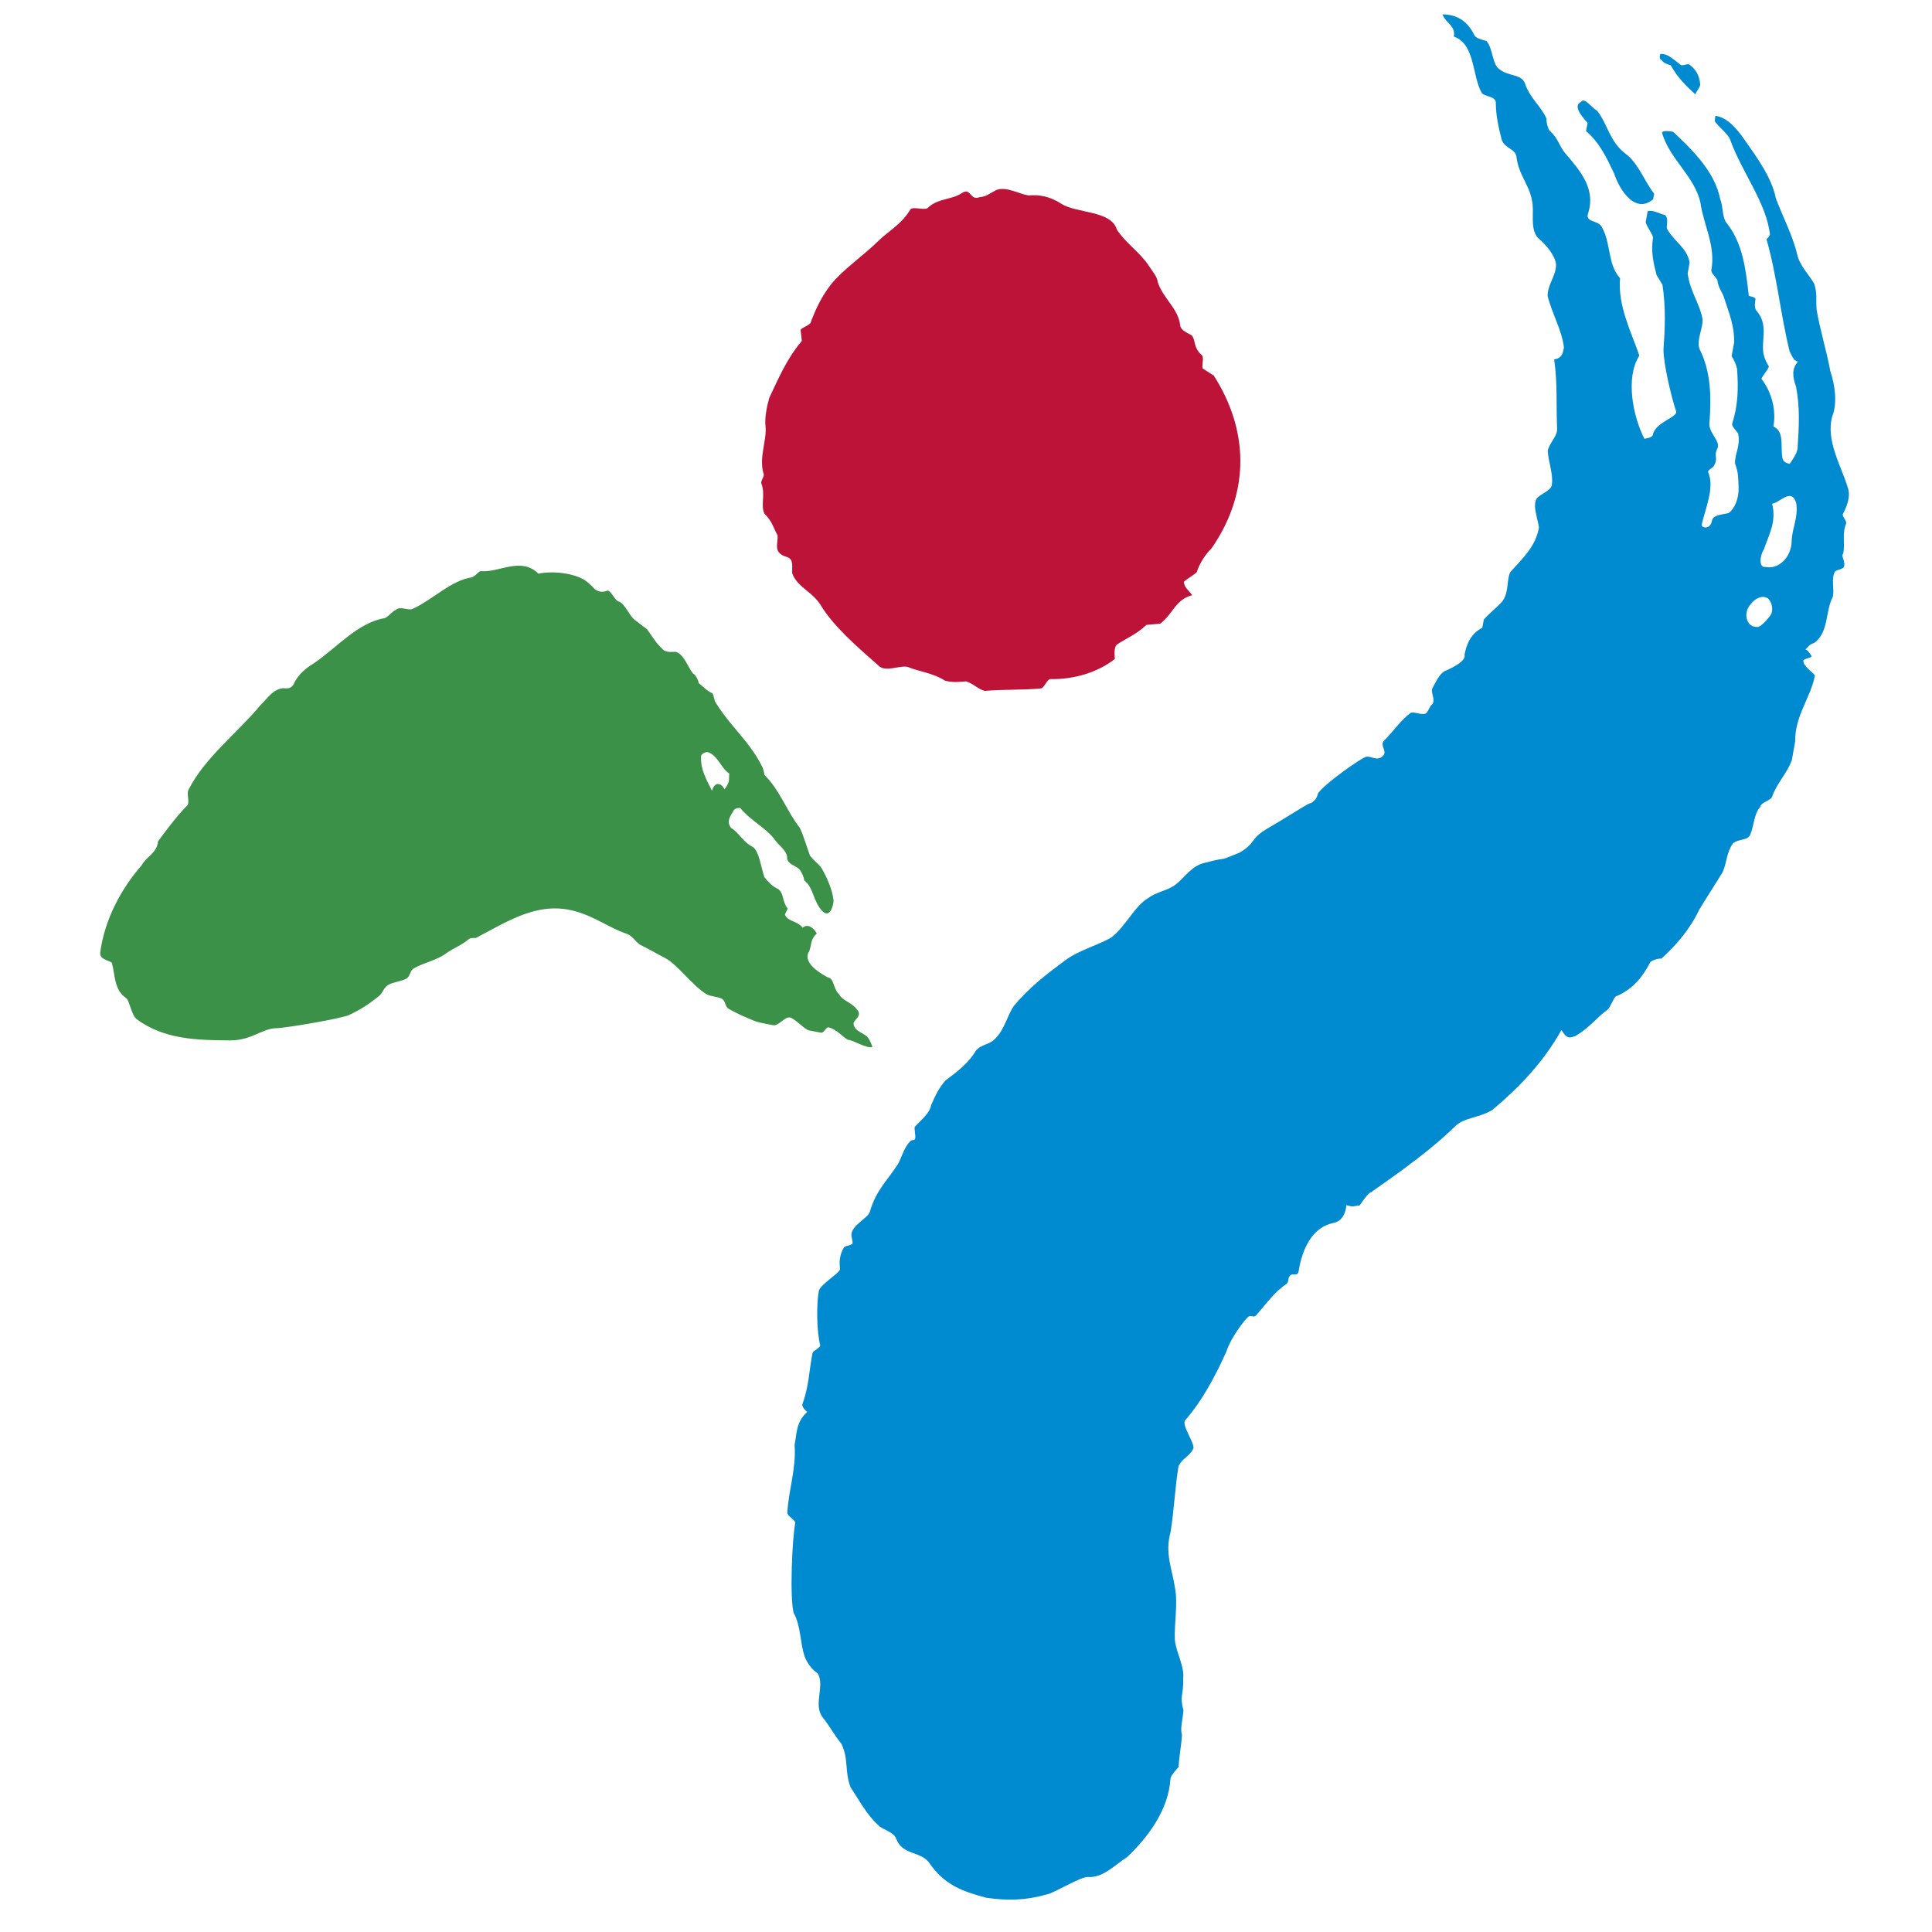 <?xml version="1.0" encoding="utf-8"?>
<svg xmlns="http://www.w3.org/2000/svg" enable-background="new 0 0 128 128" height="128px" id="_1" version="1.1" viewBox="0 0 128 128" width="128px" x="0px" y="0px">
<g>
	<path d="M76.12,17.62c0.238,0.372,0.55,0.703,0.585,1.075c0.354,1.087,1.36,1.739,1.484,2.85&#xD;&#xA;		c0.042,0.369,0.522,0.516,0.773,0.681c0.271,0.346,0.081,0.738,0.604,1.251c0.249,0.162,0.06,0.555,0.102,0.926&#xD;&#xA;		c0.248,0.162,0.507,0.326,0.752,0.487c2.255,3.531,2.475,7.627-0.142,11.427c-0.418,0.414-0.815,1.011-0.986,1.588&#xD;&#xA;		c-0.213,0.208-0.65,0.437-0.863,0.644c0.041,0.375,0.291,0.534,0.561,0.883c-1.129,0.294-1.258,1.237-2.122,1.886&#xD;&#xA;		c-0.228,0.018-0.688,0.064-0.92,0.084c-0.634,0.619-1.305,0.87-1.957,1.306c-0.206,0.208-0.149,0.765-0.127,0.947&#xD;&#xA;		c-1.07,0.849-2.646,1.373-4.283,1.337c-0.228,0.025-0.398,0.601-0.63,0.621c-1.155,0.111-2.558,0.054-3.713,0.162&#xD;&#xA;		c-0.482-0.141-0.753-0.487-1.237-0.633c-0.46,0.046-0.921,0.087-1.406-0.052c-0.751-0.495-1.692-0.59-2.431-0.895&#xD;&#xA;		c-0.481-0.146-1.365,0.31-1.864-0.013c-1.55-1.357-3.095-2.701-3.949-4.123c-0.565-0.88-1.529-1.162-1.863-2.068&#xD;&#xA;		c-0.038-0.372,0.135-0.947-0.354-1.088c-0.966-0.287-0.562-0.885-0.621-1.439c-0.294-0.534-0.338-0.903-0.856-1.419&#xD;&#xA;		c-0.294-0.534,0.083-1.319-0.224-2.035c-0.021-0.187,0.188-0.396,0.169-0.58c-0.353-1.09,0.218-2.263,0.115-3.189&#xD;&#xA;		c-0.065-0.554,0.088-1.321,0.254-1.896c0.571-1.178,1.121-2.54,2.152-3.759c-0.022-0.18-0.063-0.549-0.082-0.738&#xD;&#xA;		c0.211-0.21,0.44-0.227,0.651-0.439c0.359-0.965,0.736-1.75,1.353-2.555c0.816-1.011,2.122-1.883,3.175-2.917&#xD;&#xA;		c0.627-0.619,1.512-1.075,2.101-2.071c0.213-0.205,0.946,0.101,1.159-0.102c0.628-0.624,1.574-0.523,2.225-0.96&#xD;&#xA;		c0.648-0.431,0.519,0.511,1.19,0.262c0.464-0.043,0.67-0.249,1.114-0.479c0.669-0.246,1.425,0.239,2.14,0.364&#xD;&#xA;		c0.689-0.069,1.404,0.056,2.158,0.543c1.004,0.654,3.313,0.434,3.686,1.714C74.555,16.088,75.557,16.743,76.12,17.62z" fill="#BD1339"/>
	<path d="M115.186,32.268c-0.026-0.581,0-0.931-0.23-1.54c-0.063-0.577,0.392-1.221,0.194-2.012&#xD;&#xA;		c-0.133-0.212-0.426-0.464-0.39-0.641c0.39-1.216,0.421-2.33,0.323-3.653c-0.1-0.398-0.228-0.611-0.359-0.829&#xD;&#xA;		c0.031-0.177,0.098-0.536,0.165-0.893c0.028-1.11-0.329-1.934-0.654-2.94c-0.1-0.39-0.394-0.644-0.457-1.216&#xD;&#xA;		c-0.132-0.213-0.426-0.469-0.397-0.647c0.295-1.614-0.489-2.904-0.719-4.443c-0.362-1.755-2.023-2.864-2.55-4.654&#xD;&#xA;		c0.027-0.183,0.571-0.106,0.735-0.068c1.308,1.217,2.749,2.648,3.107,4.404c0.229,0.613,0.132,1.146,0.396,1.581&#xD;&#xA;		c1.107,1.356,1.306,3.079,1.503,4.797c-0.029,0.182,0.327,0.072,0.457,0.292c-0.031,0.174-0.098,0.534,0.033,0.749&#xD;&#xA;		c0.85,0.929,0.328,1.932,0.494,2.902c0.099,0.395,0.225,0.608,0.355,0.821c-0.031,0.182-0.453,0.652-0.489,0.826&#xD;&#xA;		c0.691,0.896,0.982,2.081,0.79,3.153c0.784,0.362,0.425,1.396,0.619,2.187c0.126,0.215,0.297,0.25,0.46,0.287&#xD;&#xA;		c0.224-0.323,0.452-0.646,0.52-1.006c0.1-1.468,0.164-2.758-0.101-4.118c-0.227-0.608-0.298-1.183,0.13-1.646&#xD;&#xA;		c-0.327-0.072-0.428-0.47-0.556-0.686c-0.587-2.365-0.835-5.013-1.533-7.432c0,0,0.193-0.142,0.231-0.318&#xD;&#xA;		c-0.248-2.117-1.86-4.111-2.625-6.245c-0.121-0.382-0.742-0.836-1.031-1.247c0,0,0.02-0.18,0.04-0.362&#xD;&#xA;		c0.827,0.116,1.457,0.914,1.891,1.529c0.861,1.224,1.856,2.582,2.116,3.941c0.458,1.216,1.133,2.504,1.405,3.689&#xD;&#xA;		c0.179,0.79,0.756,1.308,1.135,1.965c0.217,0.616,0.106,1.147,0.16,1.722c0.234,1.368,0.653,2.692,0.907,4.059&#xD;&#xA;		c0.328,0.998,0.466,2.145,0.133,3.007c-0.451,1.576,0.593,3.297,1.017,4.693c0.23,0.61-0.061,1.291-0.321,1.793&#xD;&#xA;		c-0.032,0.177,0.261,0.431,0.226,0.608c-0.294,0.677-0.062,1.29-0.197,2.009c-0.192,0.141,0.232,0.606,0.006,0.926&#xD;&#xA;		c-0.198,0.146-0.358,0.11-0.558,0.257c-0.26,0.498-0.029,1.111-0.131,1.647c-0.521,1-0.259,2.363-1.238,3.081&#xD;&#xA;		c-0.36,0.103-0.396,0.285-0.588,0.431c0.161,0.034,0.294,0.25,0.423,0.465c-0.195,0.141-0.362,0.104-0.554,0.25&#xD;&#xA;		c-0.063,0.356,0.628,0.797,0.763,1.01c-0.266,1.437-1.339,2.688-1.308,4.375c-0.064,0.359-0.164,0.896-0.224,1.255&#xD;&#xA;		c-0.33,0.859-0.95,1.47-1.277,2.327c-0.063,0.356-0.748,0.397-0.814,0.754c-0.427,0.464-0.388,1.216-0.688,1.898&#xD;&#xA;		c-0.227,0.323-0.718,0.218-1.109,0.5c-0.454,0.644-0.392,1.219-0.683,1.901c-0.491,0.823-1.088,1.709-1.575,2.532&#xD;&#xA;		c-0.554,1.186-1.491,2.324-2.499,3.22c-0.166-0.033-0.525,0.072-0.722,0.219c-0.521,1-1.117,1.757-2.226,2.258&#xD;&#xA;		c-0.166-0.034-0.411,0.746-0.606,0.891c-0.767,0.568-1.208,1.215-2.134,1.754c-0.348,0.107-0.54,0.252-0.928-0.395&#xD;&#xA;		c-1.208,2.154-2.833,3.838-4.594,5.308c-0.917,0.538-1.853,0.478-2.462,1.081c-2.002,1.978-5.192,4.068-5.555,4.361&#xD;&#xA;		c-0.152-0.039-0.764,0.877-0.764,0.877c-0.651,0.057-0.278,0.115-0.876-0.023c0,0-0.026,1.012-0.843,1.176&#xD;&#xA;		c-1.724,0.344-2.178,2.345-2.313,3.174c-0.068,0.41-0.354,0.128-0.552,0.297c-0.196,0.168-0.066,0.408-0.263,0.58&#xD;&#xA;		c-0.748,0.462-1.396,1.383-2.02,2.088c-0.192,0.168-0.321-0.082-0.519,0.091c-0.198,0.163-1.112,1.303-1.44,2.299&#xD;&#xA;		c-0.786,1.744-1.645,3.308-2.726,4.541c-0.264,0.3,0.61,1.468,0.546,1.862c-0.25,0.552-0.746,0.645-0.99,1.193&#xD;&#xA;		c-0.228,1.373-0.289,2.895-0.523,4.344c-0.393,1.416,0.094,2.422,0.286,3.684c0.214,1.063-0.057,2.436-0.003,3.467&#xD;&#xA;		c0.076,0.832,0.642,1.742,0.551,2.55c0.031,1.239-0.254,1.073,0.015,2.114c-0.035,0.61-0.235,1.209-0.096,1.627&#xD;&#xA;		c-0.049,0.818-0.179,1.322-0.224,2.137c-0.175,0.195-0.53,0.58-0.539,0.783c-0.123,2.037-1.458,3.833-2.854,5.17&#xD;&#xA;		c-0.863,0.555-1.615,1.403-2.605,1.332c-0.493-0.029-2.151,1.018-2.702,1.148c-1.467,0.416-2.636,0.424-4.037,0.23&#xD;&#xA;		c-1.551-0.423-2.777-0.811-3.842-2.396c-0.634-0.706-1.728-0.442-2.135-1.528c-0.125-0.428-1.019-0.65-1.17-0.876&#xD;&#xA;		c-0.808-0.731-1.238-1.614-1.847-2.519c-0.41-1.081-0.112-1.822-0.601-2.871c-0.512-0.647-0.73-1.102-1.236-1.748&#xD;&#xA;		c-0.674-0.854,0.157-2.084-0.338-2.928c-0.351-0.225-0.686-0.654-0.848-1.074c-0.323-0.84-0.249-2.051-0.749-2.936&#xD;&#xA;		c-0.269-1.063-0.097-4.9,0.104-5.935c0.042-0.21-0.556-0.5-0.521-0.714c0.081-1.486,0.599-2.934,0.479-4.471&#xD;&#xA;		c0.161-0.826,0.083-1.488,0.833-2.193c0,0-0.354-0.288-0.318-0.496c0.434-1.203,0.432-2.125,0.665-3.371&#xD;&#xA;		c0.038-0.207,0.479-0.333,0.521-0.541c-0.243-0.911-0.255-2.764-0.097-3.596c0.078-0.415,1.15-1.031,1.396-1.405&#xD;&#xA;		c0.036-0.202-0.154-0.736,0.247-1.452c0.104-0.177,0.385-0.123,0.589-0.287c0.034-0.211-0.102-0.457-0.065-0.664&#xD;&#xA;		c0.102-0.619,1.151-1.068,1.223-1.48c0.416-1.409,1.125-1.996,1.862-3.143c0.271-0.501,0.372-1.04,0.807-1.504&#xD;&#xA;		c0.197-0.145,0.295-0.006,0.328-0.186c0.035-0.18-0.061-0.576-0.033-0.752c0.417-0.469,0.989-0.897,1.085-1.436&#xD;&#xA;		c0.289-0.683,0.544-1.184,0.959-1.652c0.766-0.57,1.529-1.147,2.008-1.969c0.414-0.469,0.892-0.358,1.31-0.826&#xD;&#xA;		c0.604-0.61,0.766-1.503,1.212-2.146c1.053-1.261,2.199-2.119,3.35-2.979c0.952-0.721,2.169-1.006,3.092-1.544&#xD;&#xA;		c0.956-0.716,1.532-2.076,2.456-2.615c0.57-0.43,1.244-0.467,1.818-0.898c0.575-0.428,1.054-1.254,1.914-1.434&#xD;&#xA;		c1.907-0.505,0.542,0.035,2.328-0.682c1.114-0.68,0.653-0.868,1.766-1.553c1.852-1.078,2.815-1.763,2.971-1.729&#xD;&#xA;		c0.191-0.139,0.382-0.285,0.448-0.639c0.444-0.652,2.814-2.309,3.169-2.42c0.35-0.104,0.765,0.359,1.174-0.104&#xD;&#xA;		c0.229-0.323-0.224-0.611,0-0.934c0.608-0.608,1.19-1.432,1.777-1.861c0.196-0.144,0.655,0.141,1.013,0.031&#xD;&#xA;		c0.195-0.139,0.262-0.5,0.456-0.64c0.229-0.323-0.194-0.787,0.031-1.113c0.262-0.503,0.521-1,0.885-1.105&#xD;&#xA;		c0.555-0.256,1.303-0.646,1.207-1.039c0.128-0.719,0.424-1.401,1.176-1.793c0.029-0.177,0.067-0.365,0.101-0.539&#xD;&#xA;		c0.419-0.47,0.811-0.75,1.235-1.216c0.458-0.649,0.259-1.434,0.523-1.937c0.847-0.932,1.665-1.683,1.894-2.938&#xD;&#xA;		c-0.067-0.575-0.427-1.398-0.165-1.904c0.225-0.318,0.944-0.534,1.011-0.893c0.132-0.715-0.229-1.542-0.26-2.293&#xD;&#xA;		c0.092-0.536,0.681-0.965,0.614-1.54c-0.063-1.506,0.035-2.976-0.191-4.516c0.517-0.072,0.583-0.431,0.647-0.788&#xD;&#xA;		c-0.131-1.147-0.783-2.219-1.077-3.405c-0.032-0.751,0.581-1.362,0.551-2.114c-0.065-0.572-0.614-1.254-1.211-1.757&#xD;&#xA;		c-0.552-0.683-0.19-1.717-0.39-2.504c-0.162-0.967-0.884-1.688-1.015-2.83c-0.064-0.575-0.751-0.541-0.981-1.149&#xD;&#xA;		c-0.196-0.788-0.391-1.577-0.391-2.509c-0.099-0.393-0.618-0.321-0.914-0.572c-0.657-1.075-0.428-3.261-1.867-3.761&#xD;&#xA;		c0.132-0.716-0.52-0.862-0.753-1.468c0.854,0,1.634,0.356,2.124,1.398c0.134,0.213,0.624,0.321,0.786,0.357&#xD;&#xA;		c0.429,0.464,0.394,1.575,0.85,1.865c0.586,0.498,1.471,0.321,1.697,0.931c0.327,0.998,1.082,1.537,1.44,2.363&#xD;&#xA;		c-0.032,0.18,0.067,0.572,0.194,0.787c0.592,0.501,0.654,1.072,1.076,1.538c0.982,1.149,1.965,2.299,1.506,3.871&#xD;&#xA;		c-0.287,0.683,0.589,0.503,0.855,0.929c0.656,1.08,0.389,2.511,1.239,3.44c-0.159,1.832,0.723,3.515,1.278,5.126&#xD;&#xA;		c-0.946,1.47-0.419,4.043,0.333,5.511c0,0,0.52-0.066,0.559-0.249c0.156-0.895,1.791-1.193,1.525-1.622&#xD;&#xA;		c-0.326-1.009-0.819-3.102-0.819-4.033c0.101-1.47,0.161-2.761-0.066-4.3c-0.131-0.217-0.262-0.433-0.393-0.646&#xD;&#xA;		c-0.199-0.788-0.393-1.58-0.229-2.473c-0.1-0.393-0.393-0.642-0.489-1.036c0.033-0.183,0.097-0.537,0.131-0.716&#xD;&#xA;		c0.358-0.11,0.816,0.18,1.144,0.251c0.297,0.249,0.029,0.747,0.162,0.965c0.521,0.862,1.308,1.219,1.47,2.186&#xD;&#xA;		c-0.03,0.178-0.099,0.537-0.126,0.718c0.132,1.146,0.814,2.04,0.979,3.01c0.068,0.573-0.422,1.394-0.19,2.009&#xD;&#xA;		c0.747,1.465,0.779,3.149,0.657,4.798c-0.138,0.716,0.776,1.288,0.517,1.791c-0.259,0.503,0.07,0.572-0.195,1.078&#xD;&#xA;		c-0.033,0.18-0.39,0.282-0.422,0.464c0.487,1.039-0.251,2.614-0.416,3.51c-0.03,0.179,0.557,0.37,0.681-0.288&#xD;&#xA;		c0.07-0.398,0.748-0.393,1.105-0.5C114.927,33.697,115.217,33.017,115.186,32.268z M118.703,35.847&#xD;&#xA;		c0.033-0.911,0.46-1.575,0.295-2.543c-0.323-1.002-1.063-0.007-1.591,0.068c0.298,1.18-0.189,2.001-0.553,3.04&#xD;&#xA;		c-0.224,0.324-0.39,1.222,0.133,1.15C117.805,37.739,118.677,36.957,118.703,35.847z M117.305,40.752&#xD;&#xA;		c0.204-0.285,0.108-0.859-0.185-1.113c-0.456-0.285-1.044,0.146-1.307,0.646c-0.263,0.501-0.065,1.291,0.624,1.252&#xD;&#xA;		C116.599,41.576,117.073,41.08,117.305,40.752z" fill="#008BD0"/>
	<path d="M107.697,10.185c0.866,0.659,1.212,1.76,1.898,2.655l-0.07,0.359c-1.203,1.037-2.253-0.685-2.578-1.686&#xD;&#xA;		c-0.489-1.039-0.981-2.078-1.869-2.83c0.035-0.176,0.073-0.359,0.106-0.539c-0.429-0.469-0.981-1.146-0.429-1.398&#xD;&#xA;		c0.225-0.321,0.621,0.326,1.076,0.608C106.52,8.253,106.65,9.397,107.697,10.185z" fill="#008BD0"/>
	<path d="M112.642,5.587c0.013,0.18-0.277,0.49-0.319,0.667c-0.569-0.523-1.14-1.051-1.634-1.929&#xD;&#xA;		c-0.158-0.049-0.479-0.131-0.608-0.354c-0.158-0.043-0.122-0.221-0.084-0.395c0.523-0.052,0.934,0.434,1.382,0.739&#xD;&#xA;		c0.158,0.041,0.365-0.092,0.521-0.051C112.347,4.569,112.597,5.01,112.642,5.587z" fill="#008BD0"/>
	<path d="M38.912,38.561c0.156,0.131,0.389,0.337,0.514,0.493c0.266,0.174,0.537,0.197,0.819,0.072&#xD;&#xA;		c0.271,0.019,0.512,0.721,0.788,0.739c0.392,0.185,0.639,0.883,1.025,1.216c0.262,0.17,0.534,0.421,0.796,0.596&#xD;&#xA;		c0.371,0.482,0.614,0.949,1.001,1.283c0.251,0.32,0.664,0.208,0.941,0.229c0.533,0.192,0.747,0.962,1.124,1.444&#xD;&#xA;		c0.138,0.01,0.376,0.482,0.37,0.632c0.258,0.169,0.51,0.49,0.908,0.672c0.116,0.164,0.104,0.461,0.223,0.623&#xD;&#xA;		c0.982,1.586,2.28,2.591,3.115,4.313c0,0,0.109,0.311,0.102,0.462c1.021,0.985,1.466,2.376,2.343,3.5&#xD;&#xA;		c0.237,0.47,0.459,1.239,0.683,1.858c0.254,0.322,0.517,0.495,0.763,0.815c0.364,0.632,0.72,1.414,0.8,2.171&#xD;&#xA;		c-0.021,0.3-0.222,1.186-0.736,0.692c-0.638-0.654-0.568-1.547-1.217-2.055c0.014-0.146-0.163-0.539-0.292-0.693&#xD;&#xA;		c-0.262-0.313-0.732-0.295-0.836-0.749c0.034-0.451-0.471-0.816-0.731-1.129c-0.649-0.929-1.589-1.275-2.369-2.211&#xD;&#xA;		c-0.141-0.005-0.278-0.013-0.42,0.13c-0.144,0.29-0.572,0.724-0.182,1.191c0.531,0.325,0.782,0.938,1.453,1.271&#xD;&#xA;		c0.398,0.317,0.499,1.223,0.742,1.984c0.259,0.311,0.524,0.624,0.926,0.796c0.396,0.315,0.238,0.796,0.614,1.278&#xD;&#xA;		c-0.014,0.15-0.157,0.283-0.174,0.433c0.244,0.476,0.798,0.367,1.176,0.85c0.292-0.274,0.693-0.057,0.932,0.377&#xD;&#xA;		c-0.444,0.418-0.327,0.726-0.498,1.17c-0.464,0.709,0.581,1.394,1.236,1.747c0.414,0.033,0.354,0.783,0.743,1.111&#xD;&#xA;		c0.242,0.475,0.919,0.528,1.285,1.159c0.119,0.313-0.168,0.439-0.325,0.727c-0.036,0.452,0.497,0.642,0.756,0.813&#xD;&#xA;		c0.265,0.174,0.378,0.488,0.492,0.795c-0.419,0.113-1.227-0.443-1.631-0.48c-0.258-0.115-0.75-0.707-1.276-0.822&#xD;&#xA;		c-0.179-0.039-0.302,0.395-0.499,0.354c-0.244-0.044-0.513-0.098-0.781-0.146c-0.289-0.051-0.979-0.813-1.281-0.861&#xD;&#xA;		c-0.342-0.06-0.756,0.566-1.088,0.513c-1.23-0.212-1.275-0.294-1.667-0.457c-0.456-0.182-0.887-0.395-1.295-0.626&#xD;&#xA;		c-0.267-0.144-0.191-0.498-0.438-0.656c-0.251-0.162-0.787-0.159-1.037-0.316c-0.985-0.603-1.915-1.965-2.753-2.403&#xD;&#xA;		c-0.56-0.288-1.024-0.569-1.638-0.868c-0.305-0.188-0.519-0.604-0.897-0.732c-1.153-0.389-2.081-1.121-3.398-1.491&#xD;&#xA;		c-2.499-0.708-4.57,0.722-6.603,1.772c-0.106-0.006-0.322-0.02-0.434,0.055c-0.466,0.396-1.021,0.615-1.48,0.924&#xD;&#xA;		c-0.633,0.5-1.508,0.631-2.204,1.039c-0.224,0.128-0.243,0.533-0.462,0.664c-0.33,0.192-0.916,0.233-1.242,0.436&#xD;&#xA;		c-0.297,0.189-0.333,0.539-0.623,0.752c-0.58,0.47-1.15,0.854-1.94,1.227c-0.446,0.226-4.19,0.867-4.816,0.875&#xD;&#xA;		c-0.966,0.016-1.632,0.813-3.071,0.809c-2.187-0.011-4.377-0.057-6.197-1.408c-0.383-0.334-0.456-1.242-0.714-1.412&#xD;&#xA;		c-0.784-0.516-0.71-1.559-0.931-2.332c-0.254-0.17-0.803-0.213-0.768-0.664c0.301-2.232,1.406-4.252,2.754-5.794&#xD;&#xA;		c0.316-0.577,1.018-0.821,1.074-1.567c0,0,1.219-1.706,1.955-2.396c0.158-0.29-0.08-0.762,0.076-1.049&#xD;&#xA;		c1.118-2.166,3.145-3.654,4.795-5.627c0.44-0.413,0.758-0.992,1.446-1.085c0.278,0.021,0.548,0.041,0.704-0.244&#xD;&#xA;		c0.326-0.726,0.906-1.129,1.341-1.398c1.579-1.075,2.908-2.699,4.716-3.002c0.279-0.128,0.439-0.413,0.724-0.544&#xD;&#xA;		c0.296-0.277,0.817,0.064,1.101-0.062c1.344-0.605,2.568-1.907,3.949-2.096c0.281-0.124,0.443-0.411,0.58-0.406&#xD;&#xA;		c1.224,0.105,2.67-0.979,3.819,0.165C36.709,37.789,38.26,38.007,38.912,38.561z M48.295,51.695c0.01-0.151,0.012-0.3,0.017-0.449&#xD;&#xA;		c-0.534-0.326-0.771-1.239-1.445-1.421c-0.135-0.008-0.417,0.133-0.422,0.282c-0.036,0.897,0.349,1.516,0.727,2.283&#xD;&#xA;		c0.162-0.589,0.569-0.572,0.827-0.11C48.139,52.139,48.289,51.844,48.295,51.695z" fill="#3C9148"/>
</g>
</svg>